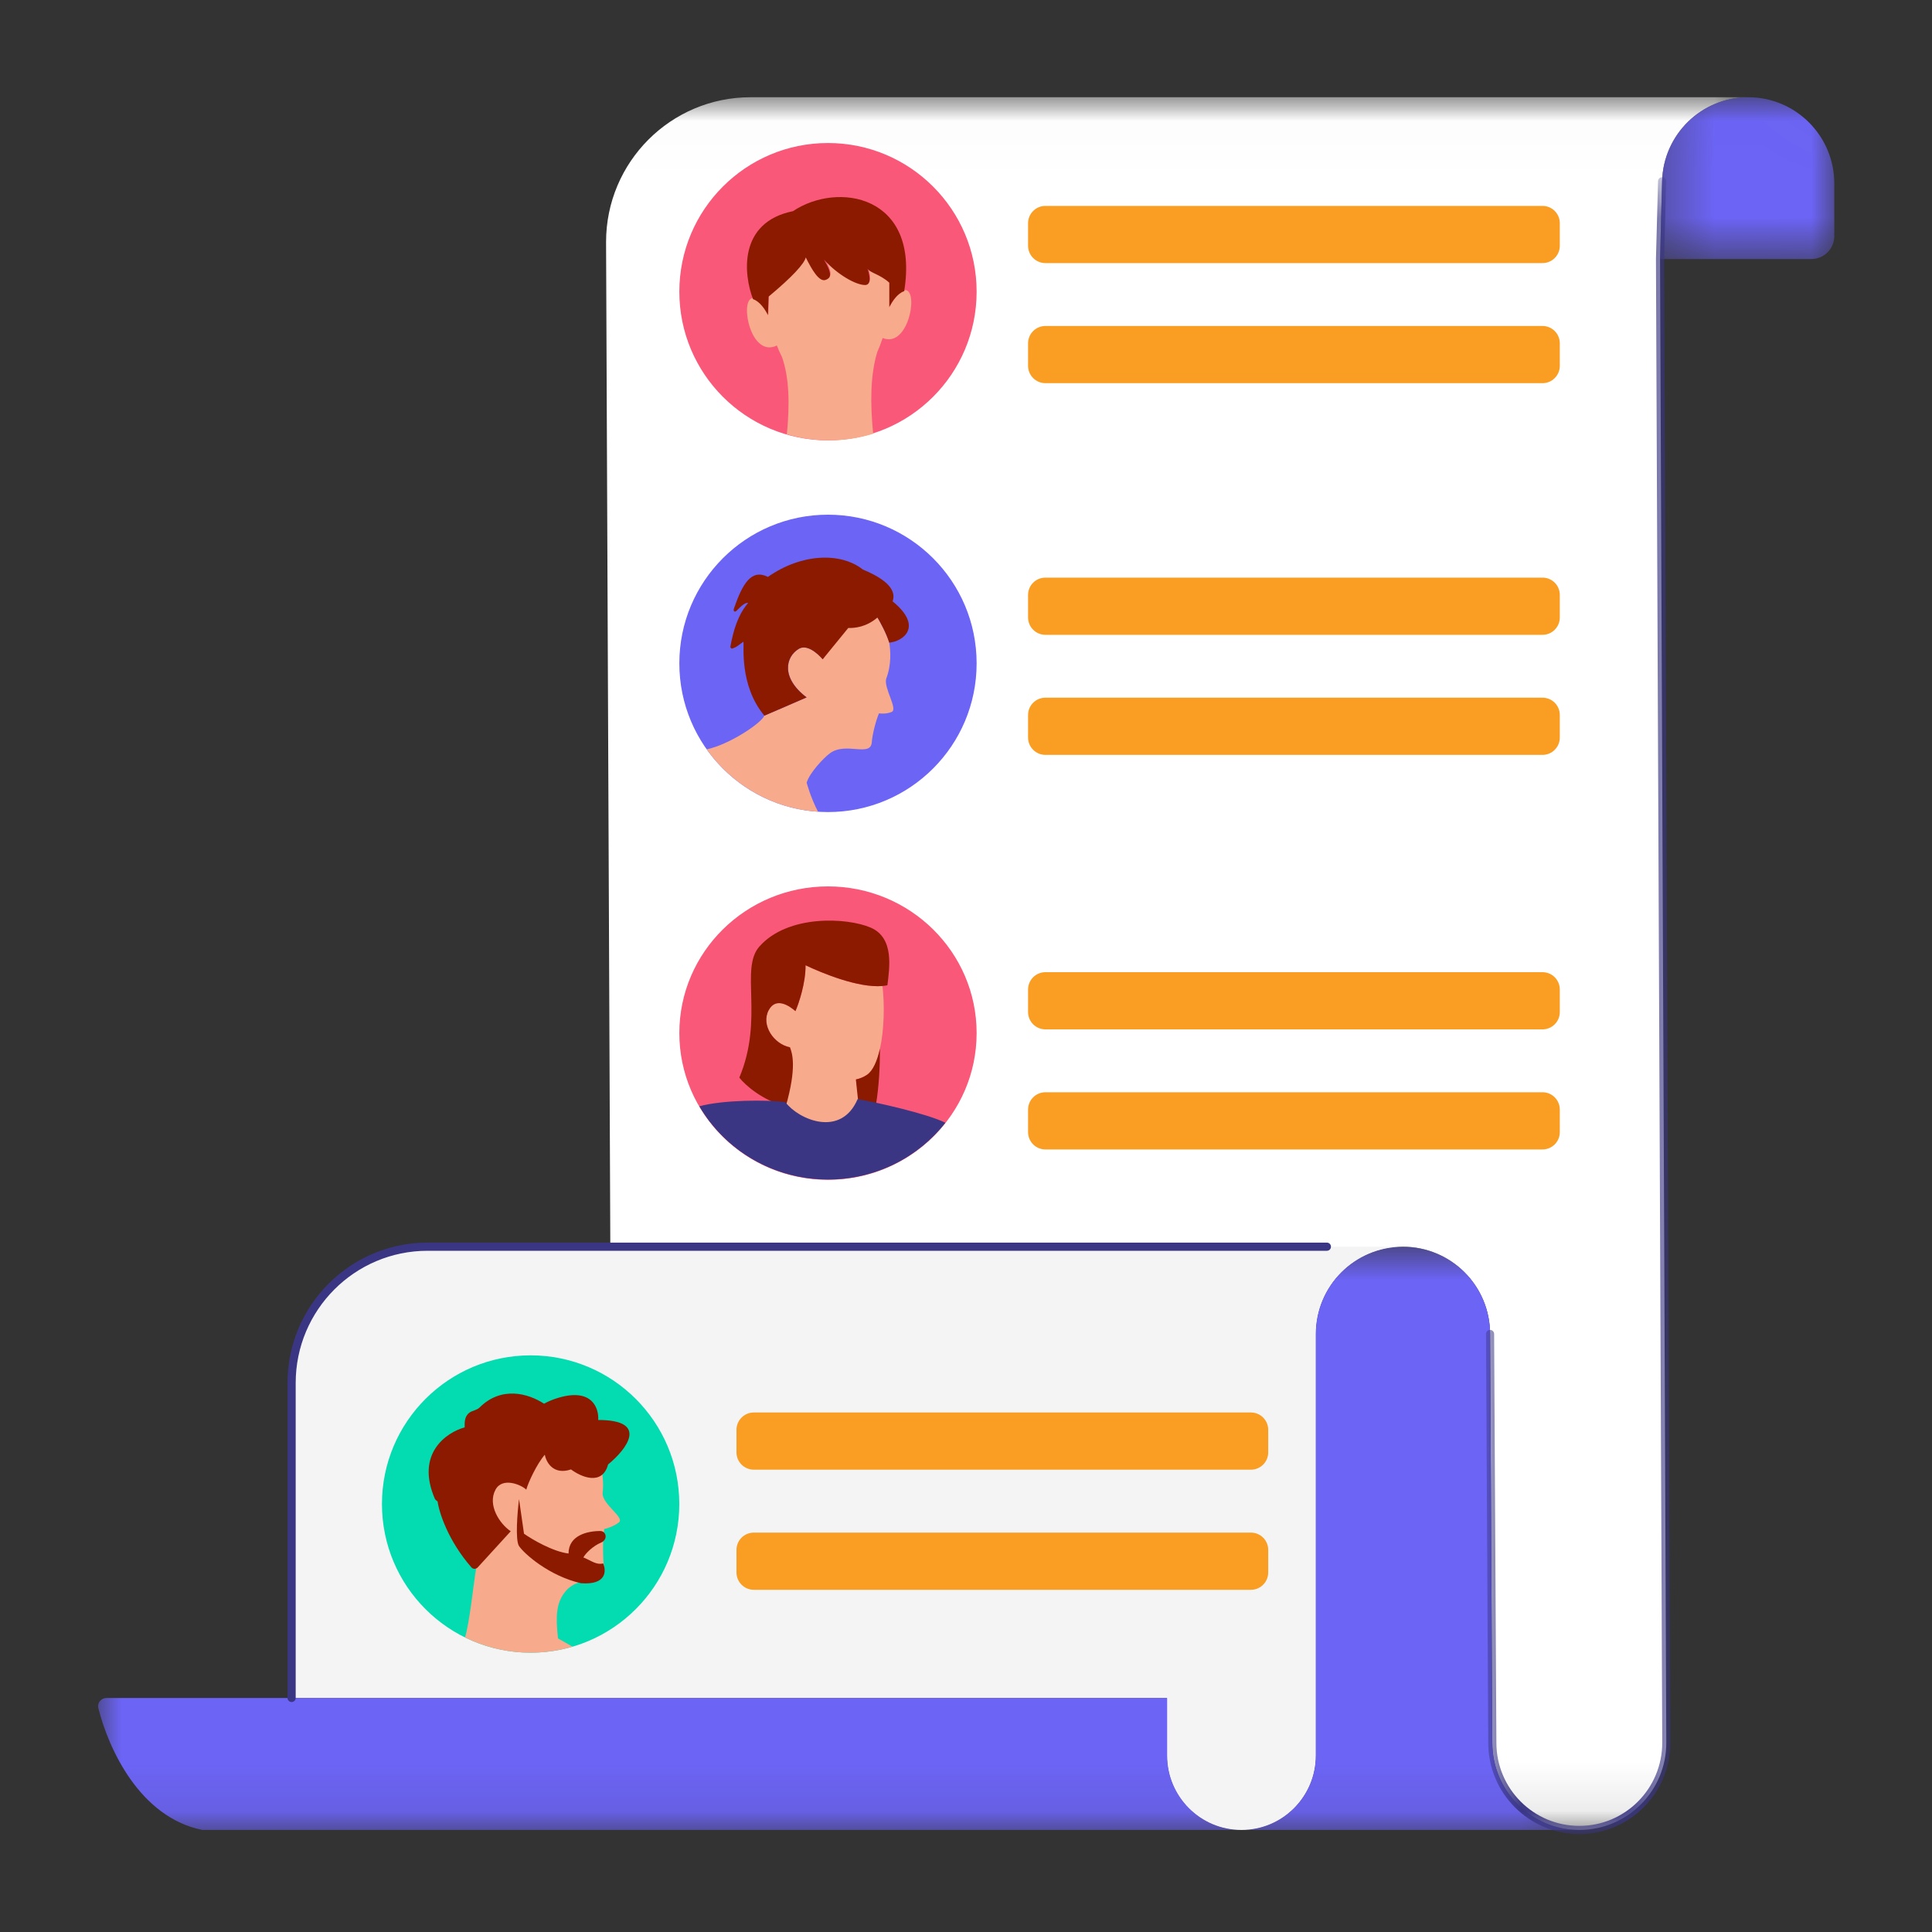 <svg width="40" height="40" viewBox="0 0 40 40" fill="none" xmlns="http://www.w3.org/2000/svg">
<rect x="0" y="0" width="40" height="40" fill="#333333" stroke="none"/>
<mask id="mask0_1_6858" style="mask-type:luminance" maskUnits="userSpaceOnUse" x="5" y="2" width="32" height="36">
<path d="M5.998 2.013H36.199V37.907H5.998V2.013Z" fill="white"/>
</mask>
<g mask="url(#mask0_1_6858)">
<path d="M12.636 25.812L12.548 5.01C12.548 3.355 13.888 2.013 15.54 2.013H36.194C35.228 2.013 34.437 2.785 34.412 3.752L34.369 5.363L34.499 36.078C34.502 37.076 33.694 37.887 32.698 37.887C31.703 37.887 30.896 37.079 30.896 36.083L30.85 27.619C30.85 26.621 30.042 25.812 29.046 25.812C28.05 25.812 27.242 26.621 27.242 27.619V36.345C27.242 37.197 26.553 37.887 25.703 37.887C24.852 37.887 24.163 37.197 24.163 36.345V35.155H6.037V28.632C6.037 27.075 7.298 25.812 8.853 25.812H12.636Z" fill="white"/>
</g>
<path d="M12.636 25.812H29.046C28.05 25.812 27.242 26.621 27.242 27.619V36.345C27.242 37.197 26.553 37.887 25.703 37.887C24.852 37.887 24.163 37.197 24.163 36.345V35.155H6.037V28.632C6.037 27.075 7.298 25.812 8.853 25.812H12.636Z" fill="#F4F4F4"/>
<mask id="mask1_1_6858" style="mask-type:luminance" maskUnits="userSpaceOnUse" x="34" y="2" width="4" height="4">
<path d="M34.326 2.013H37.991V5.408H34.326V2.013Z" fill="white"/>
</mask>
<g mask="url(#mask1_1_6858)">
<path d="M37.977 4.889V3.799C37.977 2.813 37.178 2.013 36.194 2.013C35.227 2.013 34.437 2.785 34.411 3.752L34.369 5.363H37.503C37.765 5.363 37.977 5.151 37.977 4.889Z" fill="#6C64F5"/>
</g>
<mask id="mask2_1_6858" style="mask-type:luminance" maskUnits="userSpaceOnUse" x="1" y="25" width="32" height="13">
<path d="M1.99 25.773H32.721V37.907H1.99V25.773Z" fill="white"/>
</mask>
<g mask="url(#mask2_1_6858)">
<path d="M30.851 27.619L30.897 36.083C30.897 37.079 31.704 37.887 32.699 37.887H4.19C2.897 37.628 2.247 36.209 2.036 35.365C2.009 35.256 2.094 35.155 2.206 35.155H24.164V36.345C24.164 37.197 24.853 37.887 25.703 37.887C26.554 37.887 27.243 37.197 27.243 36.345V27.619C27.243 26.621 28.051 25.812 29.047 25.812C30.043 25.812 30.851 26.621 30.851 27.619Z" fill="#6C64F5"/>
</g>
<path d="M21.285 4.622C21.285 4.423 21.446 4.263 21.644 4.263H31.936C32.134 4.263 32.294 4.423 32.294 4.622V5.088C32.294 5.286 32.134 5.447 31.936 5.447H21.644C21.446 5.447 21.285 5.286 21.285 5.088V4.622Z" fill="#F99D23"/>
<path d="M21.285 12.317C21.285 12.119 21.446 11.959 21.644 11.959H31.936C32.134 11.959 32.294 12.119 32.294 12.317V12.784C32.294 12.982 32.134 13.143 31.936 13.143H21.644C21.446 13.143 21.285 12.982 21.285 12.784V12.317Z" fill="#F99D23"/>
<path d="M21.285 20.487C21.285 20.288 21.446 20.128 21.644 20.128H31.936C32.134 20.128 32.294 20.288 32.294 20.487V20.953C32.294 21.151 32.134 21.312 31.936 21.312H21.644C21.446 21.312 21.285 21.151 21.285 20.953V20.487Z" fill="#F99D23"/>
<path d="M15.248 29.603C15.248 29.405 15.409 29.244 15.607 29.244H25.899C26.097 29.244 26.257 29.405 26.257 29.603V30.07C26.257 30.268 26.097 30.428 25.899 30.428H15.607C15.409 30.428 15.248 30.268 15.248 30.07V29.603Z" fill="#F99D23"/>
<path d="M21.285 7.108C21.285 6.91 21.446 6.749 21.644 6.749H31.936C32.134 6.749 32.294 6.91 32.294 7.108V7.574C32.294 7.772 32.134 7.933 31.936 7.933H21.644C21.446 7.933 21.285 7.772 21.285 7.574V7.108Z" fill="#F99D23"/>
<path d="M21.285 14.803C21.285 14.605 21.446 14.445 21.644 14.445H31.936C32.134 14.445 32.294 14.605 32.294 14.803V15.27C32.294 15.468 32.134 15.629 31.936 15.629H21.644C21.446 15.629 21.285 15.468 21.285 15.27V14.803Z" fill="#F99D23"/>
<path d="M21.285 22.973C21.285 22.775 21.446 22.614 21.644 22.614H31.936C32.134 22.614 32.294 22.775 32.294 22.973V23.439C32.294 23.638 32.134 23.798 31.936 23.798H21.644C21.446 23.798 21.285 23.638 21.285 23.439V22.973Z" fill="#F99D23"/>
<path d="M15.248 32.089C15.248 31.891 15.409 31.731 15.607 31.731H25.899C26.097 31.731 26.257 31.891 26.257 32.089V32.556C26.257 32.754 26.097 32.915 25.899 32.915H15.607C15.409 32.915 15.248 32.754 15.248 32.556V32.089Z" fill="#F99D23"/>
<path fill-rule="evenodd" clip-rule="evenodd" d="M8.853 25.896C7.345 25.896 6.122 27.121 6.122 28.632V35.155C6.122 35.201 6.084 35.239 6.038 35.239C5.991 35.239 5.953 35.201 5.953 35.155V28.632C5.953 27.028 7.251 25.727 8.853 25.727H27.472C27.519 25.727 27.556 25.765 27.556 25.812C27.556 25.858 27.519 25.896 27.472 25.896H8.853Z" fill="#3A3683"/>
<mask id="mask3_1_6858" style="mask-type:luminance" maskUnits="userSpaceOnUse" x="30" y="3" width="5" height="35">
<path d="M30.744 3.644H34.593V37.973H30.744V3.644Z" fill="white"/>
</mask>
<g mask="url(#mask3_1_6858)">
<path fill-rule="evenodd" clip-rule="evenodd" d="M34.414 3.668C34.461 3.669 34.498 3.708 34.496 3.755L34.454 5.364L34.584 36.078V36.078C34.586 37.123 33.741 37.972 32.698 37.972C31.656 37.972 30.812 37.126 30.812 36.083V36.083L30.766 27.619C30.765 27.573 30.803 27.535 30.85 27.534C30.896 27.534 30.934 27.572 30.934 27.618L30.981 36.083C30.981 37.033 31.75 37.803 32.698 37.803C33.648 37.803 34.417 37.03 34.415 36.078V36.078M34.415 36.078L34.285 5.362L34.328 3.75C34.329 3.704 34.368 3.667 34.414 3.668" fill="#3A3683"/>
</g>
<path d="M14.064 31.139C14.064 32.839 12.686 34.217 10.986 34.217C9.286 34.217 7.908 32.839 7.908 31.139C7.908 29.439 9.286 28.061 10.986 28.061C12.686 28.061 14.064 29.439 14.064 31.139Z" fill="#02DCB0"/>
<path d="M12.34 30.064C12.414 30.242 12.521 30.558 12.476 30.919C12.476 31.154 12.945 31.422 12.811 31.522C12.704 31.603 12.565 31.645 12.509 31.657C12.476 31.869 12.481 32.307 12.509 32.461C12.577 32.83 12.008 32.58 11.707 32.949C11.515 33.182 11.502 33.461 11.553 33.922C11.606 33.949 11.744 34.03 11.853 34.093C11.578 34.174 11.287 34.217 10.986 34.217C10.499 34.217 10.037 34.103 9.628 33.901C9.723 33.594 9.809 32.746 9.856 32.485C9.529 32.113 9.112 31.407 9.096 31.007C9.45 30.875 10.015 30.404 10.362 30.115L10.364 30.114C10.431 30.405 10.679 30.791 11.135 30.014C11.178 30.047 11.227 30.082 11.279 30.118C11.576 30.319 11.963 30.502 11.872 30.114C11.856 30.044 11.835 29.977 11.812 29.913C11.926 29.999 12.139 30.103 12.34 30.064Z" fill="#F7AA8C"/>
<path d="M10.259 30.842C10.403 30.574 10.795 30.741 10.896 30.842C10.934 30.699 11.112 30.312 11.28 30.118C11.307 30.271 11.453 30.546 11.822 30.423C12.027 30.577 12.467 30.771 12.59 30.32C12.965 30.013 13.45 29.399 12.385 29.399C12.402 29.16 12.262 28.733 11.566 28.938C11.449 28.972 11.35 29.015 11.264 29.062C10.938 28.85 10.381 28.689 9.927 29.143C9.876 29.194 9.774 29.207 9.723 29.245C9.612 29.326 9.62 29.45 9.62 29.552C9.245 29.655 8.596 30.095 9.006 31.037C9.018 31.054 9.037 31.071 9.06 31.086C9.092 31.316 9.277 31.898 9.761 32.452C9.795 32.49 9.855 32.49 9.89 32.452L10.574 31.703C10.344 31.55 10.088 31.158 10.259 30.842Z" fill="#8C1A00"/>
<path d="M11.771 32.164C11.443 32.123 11.02 31.874 10.849 31.754L10.746 31.037C10.712 31.311 10.665 31.887 10.746 32.01C10.849 32.164 11.361 32.625 12.027 32.779C12.559 32.819 12.556 32.523 12.487 32.369C12.347 32.404 12.254 32.318 12.078 32.245C12.121 32.164 12.275 32.007 12.446 31.937C12.498 31.915 12.539 31.867 12.539 31.811C12.539 31.75 12.492 31.698 12.431 31.698C12.162 31.697 11.771 31.787 11.771 32.164Z" fill="#8C1A00"/>
<path d="M20.22 21.389C20.22 23.067 18.842 24.427 17.142 24.427C15.443 24.427 14.065 23.067 14.065 21.389C14.065 19.712 15.443 18.352 17.142 18.352C18.842 18.352 20.22 19.712 20.22 21.389Z" fill="#FA5879"/>
<path d="M17.721 22.349C17.801 22.332 17.877 22.301 17.947 22.255C18.073 22.172 18.163 21.966 18.22 21.707C18.305 21.32 18.317 20.812 18.271 20.414C17.773 20.458 17.028 20.151 16.678 19.985C16.682 20.346 16.541 20.769 16.469 20.935C16.357 20.838 16.069 20.626 15.914 20.915C15.751 21.221 16.02 21.618 16.355 21.683C16.371 21.757 16.349 22.385 16.218 22.925C17.18 23.747 17.772 23.287 17.865 23C17.858 22.956 17.862 22.867 17.862 22.867C17.836 22.675 17.727 22.56 17.721 22.349Z" fill="#F7AA8C"/>
<path d="M17.947 22.255C17.877 22.301 17.801 22.332 17.721 22.349C17.337 22.427 16.841 22.18 16.355 21.683C16.02 21.618 15.751 21.221 15.915 20.915C16.069 20.626 16.357 20.837 16.469 20.934C16.541 20.769 16.682 20.346 16.678 19.985C17.028 20.151 17.773 20.458 18.271 20.414C18.306 20.411 18.34 20.406 18.373 20.399C18.413 20.047 18.523 19.418 18.024 19.204C17.537 18.996 16.313 18.929 15.722 19.597C15.314 20.058 15.821 21.087 15.307 22.311C15.446 22.486 15.783 22.771 16.267 22.912C16.502 22.093 16.402 21.802 16.355 21.683C16.841 22.18 17.337 22.427 17.721 22.349C17.724 22.408 17.756 22.687 17.771 22.826L18.137 22.862C18.198 22.494 18.219 22.077 18.219 21.707C18.163 21.966 18.073 22.172 17.947 22.255Z" fill="#8C1A00"/>
<path d="M17.756 22.756C17.413 23.557 16.54 23.187 16.259 22.818C15.895 22.768 14.968 22.769 14.479 22.905C15.011 23.811 16.005 24.421 17.143 24.421C18.131 24.421 19.011 23.961 19.574 23.246C19.207 23.06 18.157 22.824 17.756 22.756Z" fill="#3A3683"/>
<path d="M14.065 13.734C14.065 15.435 15.443 16.813 17.142 16.813C18.842 16.813 20.22 15.435 20.22 13.734C20.22 12.034 18.842 10.656 17.142 10.656C15.443 10.656 14.065 12.034 14.065 13.734Z" fill="#6C64F5"/>
<path d="M18.347 14.054C18.461 13.759 18.437 13.471 18.412 13.305C18.351 13.106 18.201 12.839 18.136 12.731C17.903 12.93 17.571 12.973 17.434 12.969L17.035 13.65C16.916 13.513 16.703 13.335 16.538 13.434C16.268 13.597 16.161 14.028 16.701 14.438C16.478 14.536 15.991 14.748 15.826 14.817C15.754 14.98 15.09 15.419 14.631 15.514C15.151 16.247 15.985 16.743 16.937 16.806C16.779 16.505 16.701 16.203 16.701 16.203C16.763 15.998 17.049 15.695 17.181 15.597C17.513 15.349 18.03 15.688 18.05 15.363C18.059 15.227 18.125 14.942 18.198 14.77C18.248 14.773 18.354 14.785 18.461 14.74C18.596 14.683 18.297 14.252 18.347 14.054Z" fill="#F7AA8C"/>
<path d="M17.562 13.002L17.033 13.65C16.914 13.513 16.701 13.335 16.537 13.434C16.267 13.597 16.159 14.028 16.699 14.439C16.476 14.536 15.989 14.748 15.825 14.817C15.295 14.18 15.413 13.338 15.391 13.286C15.262 13.38 15.259 13.391 15.169 13.425C15.143 13.435 15.117 13.412 15.122 13.386C15.219 12.857 15.364 12.63 15.489 12.484C15.421 12.468 15.326 12.568 15.251 12.644C15.212 12.683 15.176 12.655 15.194 12.603C15.374 12.08 15.557 11.773 15.899 11.944C16.597 11.455 17.406 11.43 17.864 11.791C18.529 12.066 18.528 12.316 18.48 12.45C19.128 12.979 18.69 13.283 18.41 13.305C18.349 13.106 18.232 12.893 18.167 12.785C17.933 12.984 17.699 13.005 17.562 13.002Z" fill="#8C1A00"/>
<path d="M20.22 6.039C20.22 7.739 18.842 9.117 17.142 9.117C15.443 9.117 14.065 7.739 14.065 6.039C14.065 4.339 15.443 2.961 17.142 2.961C18.842 2.961 20.22 4.339 20.22 6.039Z" fill="#FA5879"/>
<path d="M16.691 5.303C16.814 5.553 16.971 5.833 17.111 5.772C17.192 5.737 17.268 5.685 17.07 5.351C17.358 5.671 17.734 5.881 17.923 5.881C18.018 5.881 18.05 5.772 17.973 5.538C18.019 5.626 18.231 5.654 18.425 5.833V6.344C18.475 6.236 18.592 6.056 18.734 6.01C18.745 6.006 18.749 6.004 18.751 6.002C18.753 6.004 18.759 6.006 18.769 6.01C19.011 6.092 18.79 7.211 18.275 6.998C18.274 7.001 18.272 7.005 18.271 7.008C18.239 7.106 18.203 7.2 18.163 7.288C18.018 7.766 18.015 8.341 18.078 8.98C17.79 9.069 17.484 9.117 17.166 9.117C16.862 9.117 16.569 9.073 16.291 8.991C16.353 8.359 16.34 7.819 16.191 7.394C16.152 7.318 16.117 7.238 16.084 7.153C15.55 7.418 15.317 6.26 15.563 6.177C15.574 6.173 15.579 6.171 15.581 6.169C15.583 6.171 15.587 6.173 15.598 6.177C15.74 6.223 15.857 6.403 15.907 6.511L15.92 6.124C16.411 5.711 16.663 5.436 16.691 5.303Z" fill="#F7AA8C"/>
<path d="M17.1 5.793C16.961 5.853 16.805 5.576 16.682 5.328C16.654 5.46 16.402 5.733 15.912 6.142L15.899 6.526C15.85 6.419 15.733 6.24 15.591 6.194C15.58 6.191 15.576 6.188 15.574 6.187C15.571 6.183 15.579 6.183 15.574 6.187C15.576 6.188 15.58 6.191 15.591 6.194C15.393 5.683 15.282 4.602 16.418 4.372C17.344 3.751 19.046 4.038 18.72 6.029C18.731 6.025 18.735 6.023 18.737 6.021C18.732 6.017 18.74 6.018 18.737 6.021C18.735 6.023 18.731 6.025 18.72 6.029C18.578 6.074 18.461 6.254 18.412 6.36V5.853C18.218 5.676 18.006 5.648 17.961 5.561C18.038 5.793 18.006 5.901 17.911 5.901C17.722 5.901 17.347 5.693 17.06 5.376C17.257 5.707 17.182 5.758 17.1 5.793Z" fill="#8C1A00"/>
</svg>
